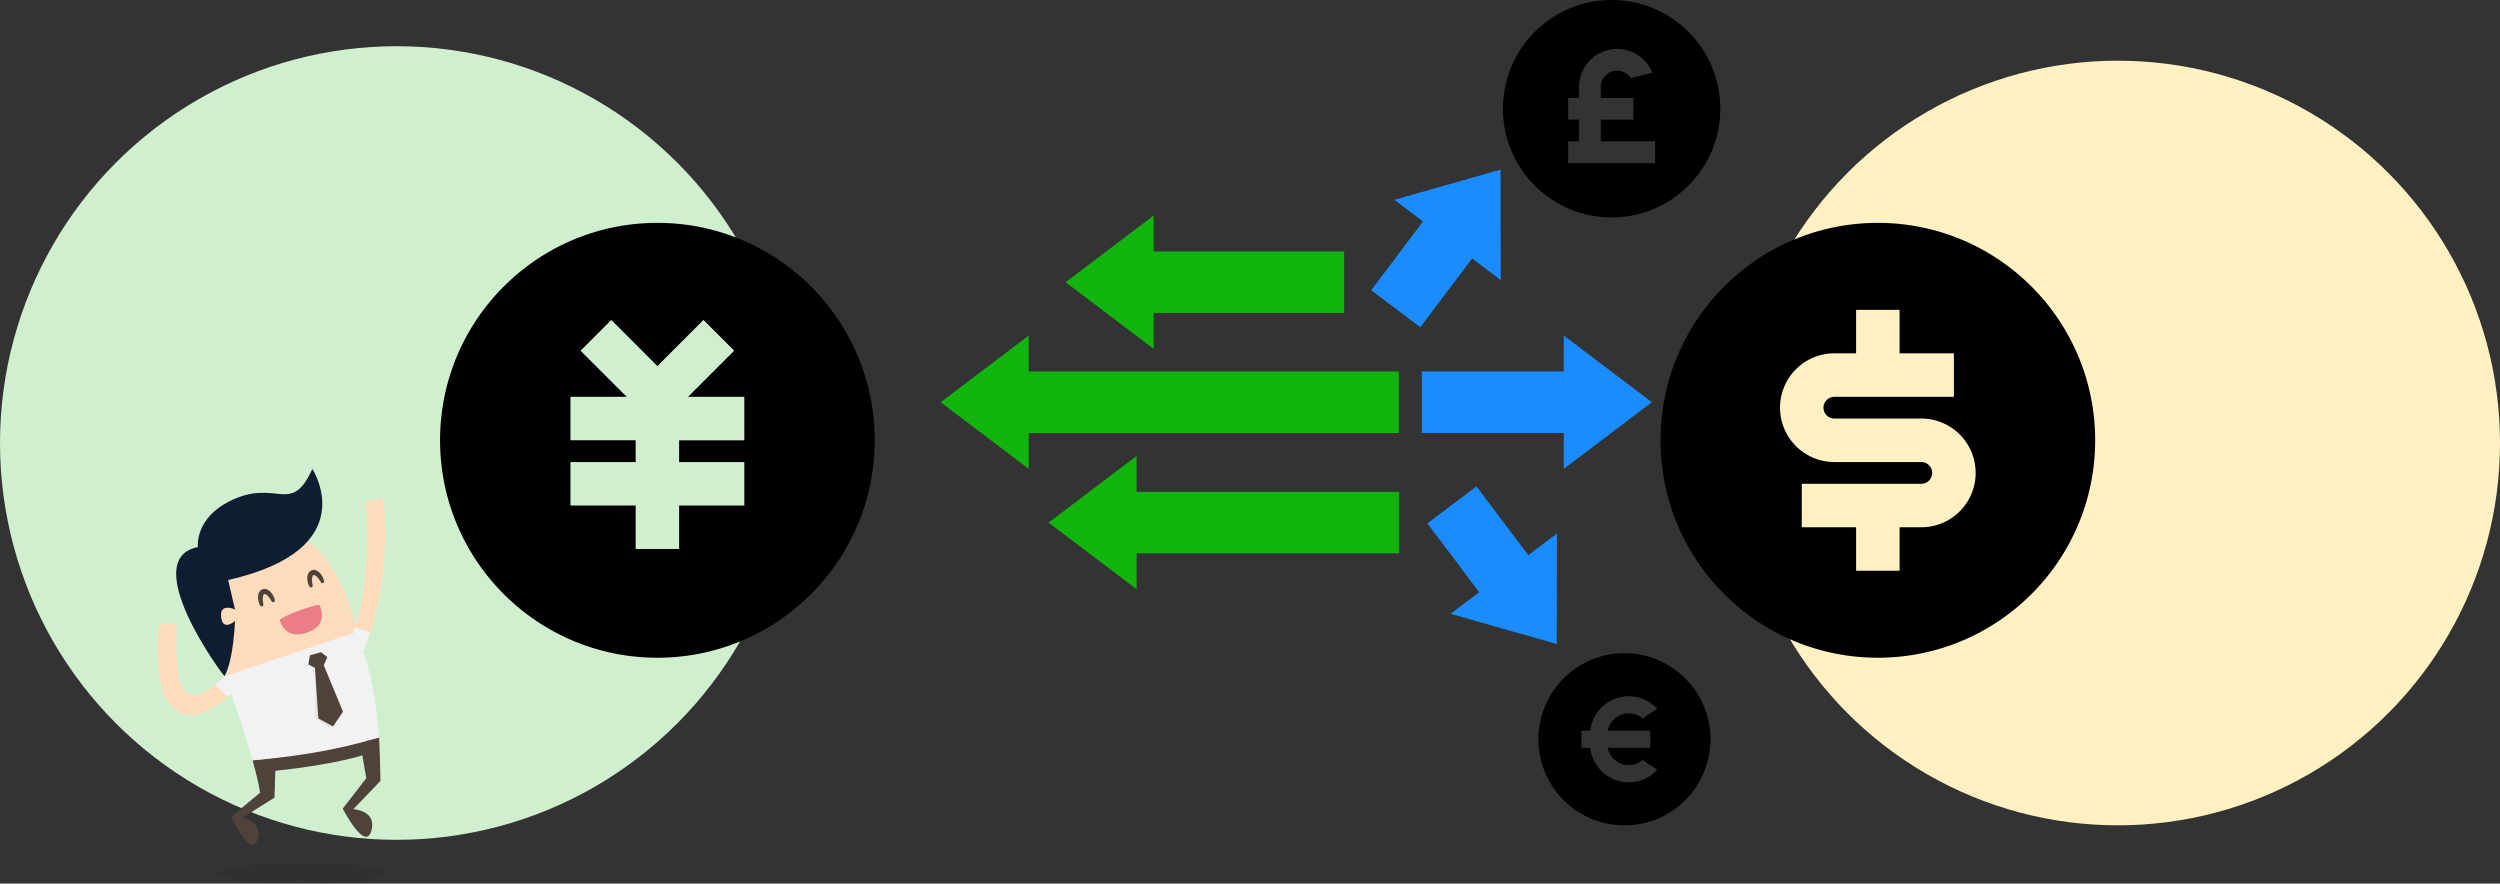 <svg width="464" height="164" viewBox="0 0 464 164" xmlns="http://www.w3.org/2000/svg">
    <rect x="0" y="0" width="464" height="164" fill="#333333" stroke="none"/>
    <g fill-rule="nonzero" fill="none">
        <ellipse fill="#CFEFCE" cx="73.61" cy="82.224" rx="73.61" ry="73.648"/>
        <ellipse fill="#FFF1C1" cx="393.078" cy="82.224" rx="70.922" ry="70.958"/>
        <path d="M122.012 122.075c-22.277 0-40.335-18.067-40.335-40.355 0-22.289 18.058-40.356 40.335-40.356 22.276 0 40.334 18.067 40.334 40.356 0 22.288-18.058 40.355-40.334 40.355zm4.033-36.32V81.72h12.1v-8.072h-10.43l8.559-8.559-5.707-5.71-8.555 8.563-8.555-8.563-5.708 5.714 8.56 8.555h-10.431v8.072h12.1v4.035h-12.1v8.071h12.1v8.071h8.067v-8.07h12.1v-8.072h-12.1zM348.528 122.075c-22.277 0-40.334-18.067-40.334-40.355 0-22.289 18.057-40.356 40.334-40.356 22.277 0 40.334 18.067 40.334 40.356 0 22.288-18.057 40.355-40.334 40.355zM334.411 89.79v8.07h10.084v8.072h8.066v-8.071h4.034a10.089 10.089 0 0 0 7.13-17.223 10.079 10.079 0 0 0-7.13-2.955H340.46a2.016 2.016 0 0 1-1.426-3.445 2.016 2.016 0 0 1 1.426-.59h22.184v-8.072h-10.084v-8.07h-8.066v8.07h-4.034a10.082 10.082 0 0 0-10.084 10.09c0 2.675 1.063 5.241 2.954 7.133a10.082 10.082 0 0 0 7.13 2.955h16.134a2.017 2.017 0 1 1 0 4.036H334.41zM301.5 153.182c-8.818 0-15.965-7.151-15.965-15.974s7.147-15.974 15.965-15.974 15.965 7.151 15.965 15.974-7.147 15.974-15.965 15.974zm-3.113-17.571a3.994 3.994 0 0 1 2.603-2.976 3.987 3.987 0 0 1 3.885.723l2.716-1.81a7.184 7.184 0 0 0-12.432 4.063h-1.642v3.194h1.64a7.19 7.19 0 0 0 4.91 6.036 7.175 7.175 0 0 0 7.524-1.973l-2.716-1.812a3.99 3.99 0 0 1-6.488-2.25l7.903.001v-3.195h-7.903v-.001z" fill="#000"/>
        <path d="M41.947 126.14s-8.811-20.462 3.686-26.394c15.694-7.45 20.586 17.51 20.586 17.51l-24.272 8.884z" fill="#FDDBBB"/>
        <path d="M48.272 112.377a3.353 3.353 0 0 1-.38-1.427c-.01-.26.017-.53.113-.816.047-.143.127-.289.238-.427.112-.14.275-.261.46-.338.188-.065.392-.082.568-.05.174.03.33.087.46.164.262.15.46.338.623.538.333.401.533.86.655 1.325a.33.33 0 0 1-.61.243l-.006-.01a4.328 4.328 0 0 0-.694-.97 1.578 1.578 0 0 0-.404-.306c-.135-.071-.223-.063-.259-.05-.035.014-.107.066-.16.209-.06.133-.089.31-.104.496a4.36 4.36 0 0 0 .118 1.186l.003.013a.333.333 0 0 1-.62.22z" fill="#4F423A"/>
        <path d="M58.942 112.269c-1.052.272-4.551 1.238-6.786 2.595a.39.39 0 0 0-.168.455c.29.88 1.445 3.337 5.037 2.069 3.545-1.25 2.753-3.983 2.372-4.895a.389.389 0 0 0-.455-.224z" fill="#EB7D86"/>
        <path d="M57.416 108.852a3.36 3.36 0 0 1-.381-1.427c-.01-.261.018-.532.114-.817.047-.142.127-.288.238-.427.112-.138.275-.26.459-.337.189-.066.393-.082.568-.05.175.03.331.087.46.164.262.15.46.337.624.538.332.4.532.858.655 1.324a.332.332 0 0 1-.611.243l-.005-.01a4.328 4.328 0 0 0-.694-.97 1.679 1.679 0 0 0-.404-.306c-.135-.071-.223-.063-.26-.05-.035.015-.107.067-.16.209a1.61 1.61 0 0 0-.103.497c-.023.374.028.782.117 1.186l.004.011a.331.331 0 0 1-.62.222z" fill="#4F423A"/>
        <path d="M57.968 87.027s9.784 14.88-15.625 20.62l1.275 5.47s-2.795-1.292-2.593 1.273c.233 2.952 2.585.874 2.585.874s-.213 7.078-1.935 10.226c-.456-.299-16.18-21.745-4.933-23.957-.117-.669-.184-5.394 5.695-8.42 8.895-4.578 11.516 2.824 15.531-6.086z" fill="#0E1D31"/>
        <path d="m65.574 150.175 5.033-5.225c-.02-2.71-.123-5.634-.242-8.078-8.978 1.946-16.91 3.624-23.482 4.241.585 2.331 1.047 3.692 1.386 6.016l-5.41 4.486s3.561 7.315 4.763 4.64c1.683-3.75-2.688-4.45-2.688-4.45l6.012-3.765.156-4.977c10.88-1.147 16.147-2.864 16.147-2.864l.737 4.233-4.373 5.645s4.33 8.46 5.38 3.853c.806-3.525-3.42-3.755-3.42-3.755z" fill="#4F423A"/>
        <path d="M70.365 136.873c-.694-7.387-1.225-11.407-4.148-19.617l-24.542 8.236c1.837 4.754 3.13 8.527 5.208 15.624 6.571-.622 13.944-1.412 23.482-4.243z" fill="#F2F2F2"/>
        <path d="m60.746 121.963-1.173-.92-2.054.596-.282 1.664 1.226.677.04 9.342 2.593 1.716 2.067-2.594-3.076-8.983z" opacity=".07" fill="#000"/>
        <path fill="#4F423A" d="m60.746 121.963-1.173-.92-2.054.596-.282 1.664 1.226.677.62 9.348 2.718 1.51 1.862-2.746-3.576-8.63z"/>
        <path d="m43.88 127.524-2.205-2.033c-9.543 9.498-9.09-2.586-8.862-8.964.016-.438-.199-.797-.464-.802-.173-.003-.326.145-.414.37-.08-.228-.228-.382-.4-.386-.173-.003-.326.145-.414.368-.08-.226-.228-.381-.401-.384-.173-.003-.326.145-.414.368-.08-.226-.228-.381-.4-.385-.265-.005-.465.374-.496.784-1.741 23.014 10.567 16.387 14.47 11.064z" fill="#FDDBBB"/>
        <path d="m43.88 127.524-2.205-2.033c-.639.635-1.23 1.17-1.78 1.62l2.335 2.258c.639-.6 1.2-1.233 1.65-1.845z" fill="#F2F2F2"/>
        <path d="m67.125 121.473-1.593-4.25c3.427-8.127 2.502-22.606 2.326-23.579-.078-.432.104-.815.366-.852.171-.023.34.106.455.318.052-.235.18-.406.352-.429.17-.023.34.106.454.318.052-.235.181-.406.352-.429.171-.023.34.106.455.318.052-.235.18-.406.351-.429.263-.036.523.286.584.72h.004c1.574 16.794-4.106 28.294-4.106 28.294z" fill="#FDDBBB"/>
        <path d="m65.532 117.221 1.593 4.25s.725-1.47 1.585-4.12l-2.853-.957c-.104.283-.211.559-.325.827z" fill="#F2F2F2"/>
        <path d="M56.18 164c8.633 0 15.631-.86 15.631-1.92s-6.998-1.92-15.632-1.92c-8.633 0-15.631.86-15.631 1.92S47.546 164 56.179 164z" opacity=".07" fill="#000"/>
        <path d="M299.118 40.355c-11.138 0-20.167-9.033-20.167-20.177S287.98 0 299.118 0c11.139 0 20.168 9.034 20.168 20.178s-9.03 20.177-20.168 20.177zm-6.05-18.16v4.036h-2.017v4.035h16.134v-4.035h-10.083v-4.036h6.05V18.16h-6.05v-2.018a3.029 3.029 0 0 1 4.076-2.84 3.02 3.02 0 0 1 1.49 1.196l4.005-1.001a7.058 7.058 0 0 0-11.99-1.845 7.069 7.069 0 0 0-1.615 4.49v2.018h-2.017v4.035h2.017z" fill="#000"/>
        <path fill="#12B40E" d="m174.586 74.651 16.344-12.375v6.667h68.695V80.36H190.93v6.667z"/>
        <path fill="#1A8CFF" d="m306.58 74.651-16.343-12.375v6.667h-26.344V80.36h26.344v6.667z"/>
        <path fill="#12B40E" d="m194.614 96.994 16.344-12.375v6.667h48.728v11.416h-48.728v6.668zM197.778 52.377l16.345-12.375v6.667h35.35v11.417h-35.35v6.667z"/>
        <path fill="#1A8CFF" d="m288.935 119.53-19.717-5.607 5.321-4.013-9.62-12.767 9.111-6.873 9.621 12.766 5.32-4.013zM278.505 31.48l-19.715 5.606 5.321 4.014-9.62 12.766 9.11 6.873 9.62-12.766 5.322 4.014z"/>
    </g>
</svg>
